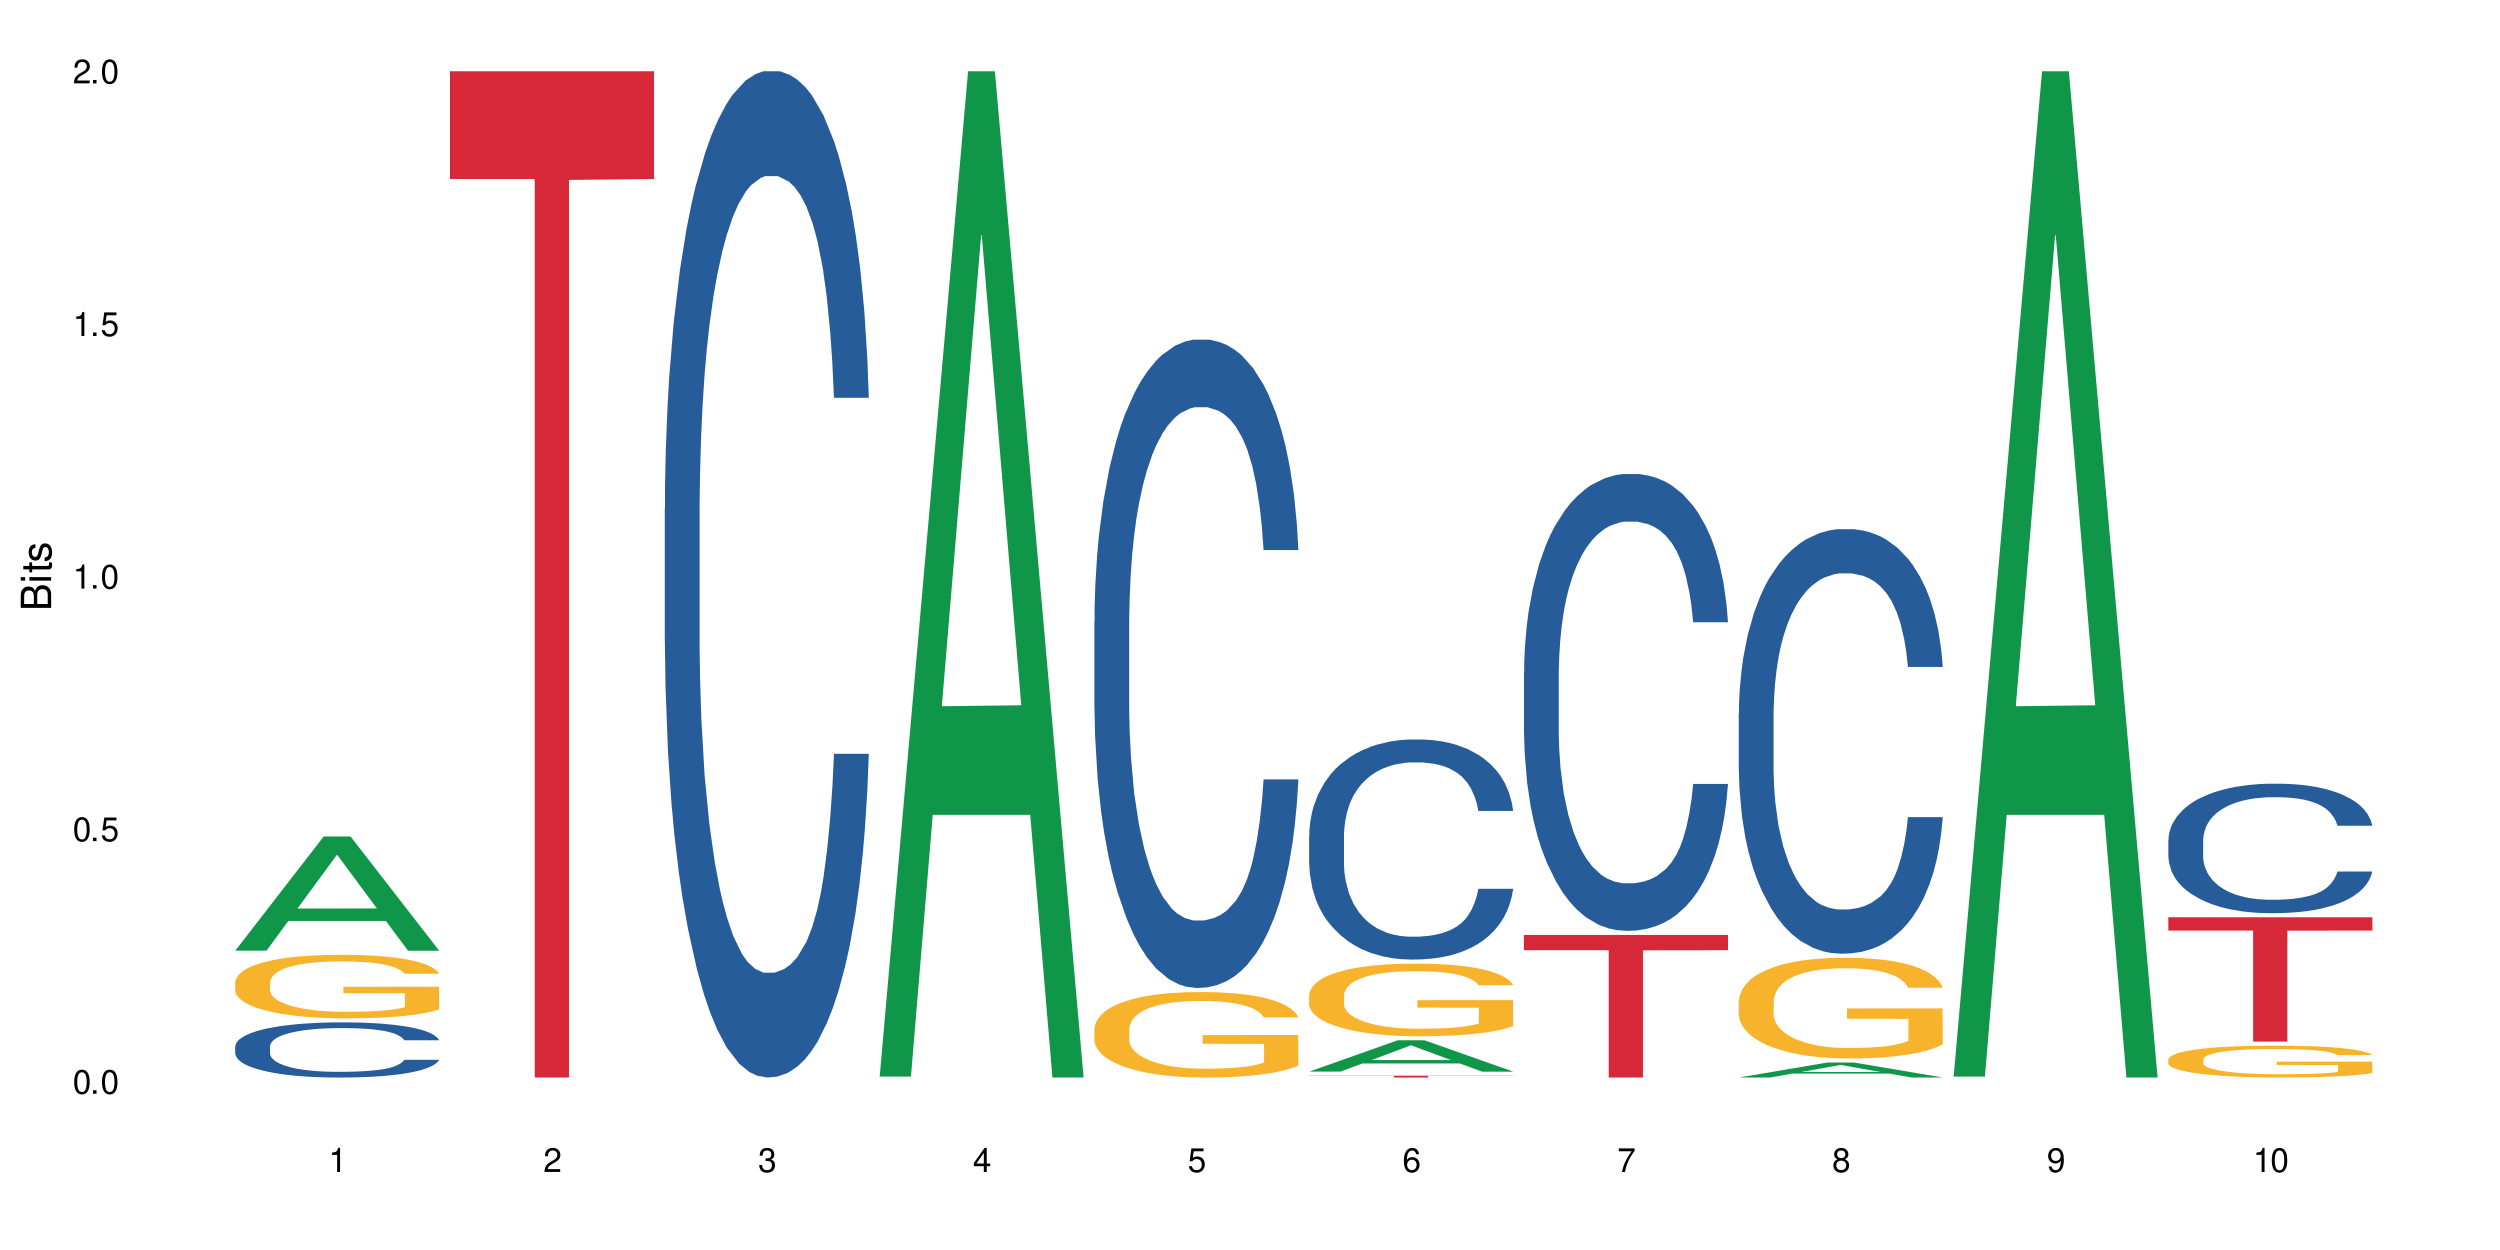 <?xml version="1.0" encoding="UTF-8"?>
<svg xmlns="http://www.w3.org/2000/svg" xmlns:xlink="http://www.w3.org/1999/xlink" width="720" height="360" viewBox="0 0 720 360">
<defs>
<g>
<g id="glyph-0-0">
</g>
<g id="glyph-0-1">
<path d="M 2.641 -6.938 C 2 -6.938 1.422 -6.656 1.078 -6.172 C 0.641 -5.562 0.406 -4.641 0.406 -3.359 C 0.406 -1.016 1.188 0.219 2.641 0.219 C 4.078 0.219 4.859 -1.016 4.859 -3.297 C 4.859 -4.641 4.656 -5.547 4.203 -6.172 C 3.844 -6.656 3.281 -6.938 2.641 -6.938 Z M 2.641 -6.188 C 3.547 -6.188 4 -5.25 4 -3.375 C 4 -1.406 3.562 -0.484 2.625 -0.484 C 1.734 -0.484 1.281 -1.438 1.281 -3.344 C 1.281 -5.25 1.734 -6.188 2.641 -6.188 Z M 2.641 -6.188 "/>
</g>
<g id="glyph-0-2">
<path d="M 1.828 -1 L 0.828 -1 L 0.828 0 L 1.828 0 Z M 1.828 -1 "/>
</g>
<g id="glyph-0-3">
<path d="M 4.562 -6.797 L 1.062 -6.797 L 0.547 -3.094 L 1.328 -3.094 C 1.719 -3.562 2.047 -3.734 2.578 -3.734 C 3.484 -3.734 4.062 -3.109 4.062 -2.094 C 4.062 -1.125 3.484 -0.531 2.578 -0.531 C 1.828 -0.531 1.375 -0.906 1.188 -1.672 L 0.328 -1.672 C 0.453 -1.109 0.547 -0.844 0.75 -0.594 C 1.125 -0.078 1.828 0.219 2.594 0.219 C 3.969 0.219 4.922 -0.781 4.922 -2.219 C 4.922 -3.562 4.031 -4.484 2.719 -4.484 C 2.25 -4.484 1.859 -4.359 1.469 -4.062 L 1.734 -5.969 L 4.562 -5.969 Z M 4.562 -6.797 "/>
</g>
<g id="glyph-0-4">
<path d="M 2.484 -4.938 L 2.484 0 L 3.328 0 L 3.328 -6.938 L 2.766 -6.938 C 2.469 -5.875 2.281 -5.734 0.984 -5.562 L 0.984 -4.938 Z M 2.484 -4.938 "/>
</g>
<g id="glyph-0-5">
<path d="M 4.859 -0.828 L 1.281 -0.828 C 1.359 -1.406 1.672 -1.781 2.5 -2.281 L 3.469 -2.828 C 4.406 -3.344 4.906 -4.062 4.906 -4.906 C 4.906 -5.484 4.672 -6.031 4.266 -6.406 C 3.859 -6.766 3.375 -6.938 2.719 -6.938 C 1.859 -6.938 1.219 -6.625 0.844 -6.031 C 0.609 -5.672 0.5 -5.234 0.484 -4.531 L 1.328 -4.531 C 1.359 -5.016 1.406 -5.281 1.531 -5.516 C 1.75 -5.938 2.188 -6.203 2.703 -6.203 C 3.469 -6.203 4.031 -5.641 4.031 -4.891 C 4.031 -4.344 3.719 -3.859 3.125 -3.516 L 2.234 -3 C 0.812 -2.172 0.406 -1.531 0.328 -0.016 L 4.859 -0.016 Z M 4.859 -0.828 "/>
</g>
<g id="glyph-0-6">
<path d="M 2.125 -3.188 L 2.578 -3.188 C 3.5 -3.188 3.984 -2.766 3.984 -1.922 C 3.984 -1.062 3.469 -0.531 2.594 -0.531 C 1.656 -0.531 1.203 -1 1.156 -2.016 L 0.312 -2.016 C 0.344 -1.453 0.438 -1.094 0.609 -0.781 C 0.953 -0.109 1.625 0.219 2.547 0.219 C 3.953 0.219 4.859 -0.625 4.859 -1.938 C 4.859 -2.828 4.516 -3.297 3.703 -3.594 C 4.344 -3.844 4.656 -4.328 4.656 -5.031 C 4.656 -6.219 3.875 -6.938 2.578 -6.938 C 1.203 -6.938 0.484 -6.172 0.453 -4.703 L 1.297 -4.703 C 1.312 -5.125 1.344 -5.359 1.453 -5.578 C 1.641 -5.969 2.062 -6.203 2.594 -6.203 C 3.344 -6.203 3.797 -5.75 3.797 -5 C 3.797 -4.516 3.609 -4.219 3.25 -4.047 C 3.016 -3.953 2.703 -3.922 2.125 -3.906 Z M 2.125 -3.188 "/>
</g>
<g id="glyph-0-7">
<path d="M 3.141 -1.672 L 3.141 0 L 3.984 0 L 3.984 -1.672 L 4.984 -1.672 L 4.984 -2.438 L 3.984 -2.438 L 3.984 -6.938 L 3.359 -6.938 L 0.266 -2.578 L 0.266 -1.672 Z M 3.141 -2.438 L 1 -2.438 L 3.141 -5.5 Z M 3.141 -2.438 "/>
</g>
<g id="glyph-0-8">
<path d="M 4.781 -5.125 C 4.609 -6.266 3.891 -6.938 2.844 -6.938 C 2.094 -6.938 1.422 -6.578 1.031 -5.953 C 0.594 -5.266 0.406 -4.422 0.406 -3.172 C 0.406 -2 0.578 -1.25 0.984 -0.641 C 1.359 -0.078 1.953 0.219 2.703 0.219 C 3.984 0.219 4.922 -0.75 4.922 -2.094 C 4.922 -3.375 4.062 -4.281 2.844 -4.281 C 2.172 -4.281 1.641 -4.031 1.281 -3.516 C 1.281 -5.234 1.828 -6.188 2.797 -6.188 C 3.391 -6.188 3.797 -5.797 3.938 -5.125 Z M 2.734 -3.531 C 3.547 -3.531 4.062 -2.953 4.062 -2.031 C 4.062 -1.156 3.484 -0.531 2.703 -0.531 C 1.922 -0.531 1.328 -1.188 1.328 -2.078 C 1.328 -2.938 1.906 -3.531 2.734 -3.531 Z M 2.734 -3.531 "/>
</g>
<g id="glyph-0-9">
<path d="M 4.984 -6.797 L 0.438 -6.797 L 0.438 -5.969 L 4.109 -5.969 C 2.5 -3.656 1.828 -2.234 1.328 0 L 2.219 0 C 2.594 -2.172 3.453 -4.047 4.984 -6.094 Z M 4.984 -6.797 "/>
</g>
<g id="glyph-0-10">
<path d="M 3.75 -3.656 C 4.469 -4.094 4.688 -4.438 4.688 -5.078 C 4.688 -6.172 3.844 -6.938 2.641 -6.938 C 1.438 -6.938 0.594 -6.172 0.594 -5.094 C 0.594 -4.438 0.812 -4.094 1.516 -3.656 C 0.734 -3.266 0.359 -2.703 0.359 -1.922 C 0.359 -0.656 1.281 0.219 2.641 0.219 C 3.984 0.219 4.922 -0.656 4.922 -1.922 C 4.922 -2.703 4.531 -3.266 3.75 -3.656 Z M 2.641 -6.188 C 3.359 -6.188 3.812 -5.75 3.812 -5.062 C 3.812 -4.406 3.344 -3.984 2.641 -3.984 C 1.922 -3.984 1.453 -4.406 1.453 -5.078 C 1.453 -5.75 1.922 -6.188 2.641 -6.188 Z M 2.641 -3.266 C 3.484 -3.266 4.062 -2.719 4.062 -1.906 C 4.062 -1.078 3.484 -0.531 2.625 -0.531 C 1.797 -0.531 1.219 -1.094 1.219 -1.906 C 1.219 -2.719 1.781 -3.266 2.641 -3.266 Z M 2.641 -3.266 "/>
</g>
<g id="glyph-0-11">
<path d="M 0.516 -1.578 C 0.672 -0.453 1.406 0.219 2.438 0.219 C 3.188 0.219 3.859 -0.141 4.266 -0.766 C 4.688 -1.453 4.891 -2.297 4.891 -3.547 C 4.891 -4.719 4.703 -5.453 4.312 -6.078 C 3.938 -6.641 3.344 -6.938 2.594 -6.938 C 1.297 -6.938 0.359 -5.969 0.359 -4.625 C 0.359 -3.344 1.234 -2.453 2.453 -2.453 C 3.094 -2.453 3.578 -2.672 4.016 -3.203 C 4 -1.484 3.469 -0.531 2.5 -0.531 C 1.906 -0.531 1.484 -0.906 1.359 -1.578 Z M 2.578 -6.203 C 3.375 -6.203 3.969 -5.531 3.969 -4.641 C 3.969 -3.797 3.391 -3.188 2.547 -3.188 C 1.734 -3.188 1.234 -3.766 1.234 -4.688 C 1.234 -5.562 1.797 -6.203 2.578 -6.203 Z M 2.578 -6.203 "/>
</g>
<g id="glyph-1-0">
</g>
<g id="glyph-1-1">
<path d="M 0 -0.953 L 0 -4.891 C 0 -5.719 -0.234 -6.344 -0.734 -6.797 C -1.188 -7.234 -1.812 -7.469 -2.5 -7.469 C -3.547 -7.469 -4.188 -7 -4.625 -5.875 C -4.984 -6.688 -5.625 -7.094 -6.531 -7.094 C -7.172 -7.094 -7.734 -6.859 -8.141 -6.391 C -8.562 -5.922 -8.75 -5.344 -8.75 -4.5 L -8.75 -0.953 Z M -4.984 -2.062 L -7.766 -2.062 L -7.766 -4.219 C -7.766 -4.844 -7.688 -5.203 -7.453 -5.5 C -7.219 -5.812 -6.859 -5.969 -6.375 -5.969 C -5.891 -5.969 -5.531 -5.812 -5.297 -5.5 C -5.062 -5.203 -4.984 -4.844 -4.984 -4.219 Z M -0.984 -2.062 L -4 -2.062 L -4 -4.781 C -4 -5.766 -3.438 -6.359 -2.484 -6.359 C -1.547 -6.359 -0.984 -5.766 -0.984 -4.781 Z M -0.984 -2.062 "/>
</g>
<g id="glyph-1-2">
<path d="M -6.281 -1.797 L -6.281 -0.797 L 0 -0.797 L 0 -1.797 Z M -8.75 -1.797 L -8.75 -0.797 L -7.484 -0.797 L -7.484 -1.797 Z M -8.75 -1.797 "/>
</g>
<g id="glyph-1-3">
<path d="M -6.281 -3.047 L -6.281 -2.016 L -8.016 -2.016 L -8.016 -1.016 L -6.281 -1.016 L -6.281 -0.172 L -5.469 -0.172 L -5.469 -1.016 L -0.719 -1.016 C -0.078 -1.016 0.281 -1.453 0.281 -2.234 C 0.281 -2.5 0.25 -2.719 0.188 -3.047 L -0.641 -3.047 C -0.609 -2.906 -0.594 -2.766 -0.594 -2.562 C -0.594 -2.141 -0.719 -2.016 -1.156 -2.016 L -5.469 -2.016 L -5.469 -3.047 Z M -6.281 -3.047 "/>
</g>
<g id="glyph-1-4">
<path d="M -4.531 -5.25 C -5.766 -5.25 -6.469 -4.422 -6.469 -2.969 C -6.469 -1.516 -5.719 -0.562 -4.547 -0.562 C -3.562 -0.562 -3.094 -1.062 -2.734 -2.562 L -2.516 -3.484 C -2.344 -4.188 -2.094 -4.469 -1.641 -4.469 C -1.047 -4.469 -0.641 -3.875 -0.641 -3 C -0.641 -2.453 -0.797 -2 -1.062 -1.75 C -1.25 -1.594 -1.422 -1.531 -1.875 -1.469 L -1.875 -0.406 C -0.422 -0.453 0.281 -1.266 0.281 -2.922 C 0.281 -4.5 -0.5 -5.516 -1.719 -5.516 C -2.656 -5.516 -3.172 -4.984 -3.469 -3.734 L -3.703 -2.766 C -3.891 -1.953 -4.156 -1.609 -4.594 -1.609 C -5.188 -1.609 -5.547 -2.125 -5.547 -2.938 C -5.547 -3.75 -5.203 -4.172 -4.531 -4.203 Z M -4.531 -5.25 "/>
</g>
</g>
</defs>
<rect x="-72" y="-36" width="864" height="432" fill="rgb(100%, 100%, 100%)" fill-opacity="1"/>
<path fill-rule="nonzero" fill="rgb(6.275%, 58.824%, 28.235%)" fill-opacity="1" d="M 67.73 273.785 L 67.793 273.754 L 93.223 240.895 L 100.945 240.895 L 126.5 273.816 L 117.52 273.816 L 111.117 265.223 L 83.051 265.223 L 76.773 273.785 L 67.73 273.785 L 85.75 261.668 L 108.543 261.637 L 97.176 246.273 L 97.051 246.242 L 96.926 246.336 L 85.688 261.637 L 85.75 261.668 Z M 67.73 273.785 "/>
<path fill-rule="nonzero" fill="rgb(14.51%, 36.078%, 60%)" fill-opacity="1" d="M 67.73 301.363 L 67.801 301.348 L 67.801 301 L 68.02 300.449 L 68.52 299.754 L 69.02 299.273 L 70.312 298.418 L 72.102 297.59 L 73.965 296.949 L 75.328 296.574 L 76.547 296.285 L 79.34 295.746 L 81.133 295.473 L 83.066 295.223 L 85.434 294.977 L 87.152 294.832 L 91.023 294.602 L 93.891 294.5 L 96.113 294.453 L 100.914 294.453 L 103.781 294.512 L 105.859 294.586 L 108.152 294.703 L 110.086 294.832 L 113.457 295.152 L 116.465 295.559 L 117.828 295.789 L 119.977 296.238 L 121.625 296.676 L 122.773 297.051 L 124.062 297.59 L 125.207 298.242 L 126.07 298.984 L 126.5 299.605 L 116.465 299.605 L 115.965 299.027 L 115.391 298.578 L 114.316 297.98 L 113.238 297.562 L 111.734 297.141 L 110.375 296.863 L 108.512 296.59 L 106.863 296.414 L 105.141 296.285 L 103.492 296.195 L 100.34 296.109 L 96.684 296.109 L 95.324 296.137 L 92.527 296.254 L 91.023 296.355 L 88.871 296.559 L 87.367 296.746 L 85.578 297.039 L 84.359 297.285 L 82.852 297.664 L 81.777 297.996 L 80.559 298.477 L 79.844 298.836 L 79.199 299.246 L 78.625 299.723 L 78.195 300.23 L 77.906 300.77 L 77.766 301.289 L 77.766 303.539 L 77.906 304.062 L 78.266 304.672 L 79.199 305.559 L 80.559 306.328 L 82.137 306.938 L 83.641 307.371 L 84.5 307.574 L 85.648 307.809 L 87.441 308.098 L 90.02 308.387 L 91.523 308.504 L 93.816 308.621 L 96.184 308.68 L 99.336 308.68 L 102.133 308.621 L 103.996 308.547 L 105.93 308.43 L 108.582 308.184 L 110.23 307.953 L 111.664 307.676 L 112.738 307.402 L 113.457 307.168 L 114.531 306.719 L 115.391 306.227 L 116.035 305.719 L 116.465 305.223 L 126.5 305.223 L 126.07 305.805 L 125.422 306.371 L 124.777 306.793 L 123.777 307.301 L 122.629 307.75 L 120.98 308.258 L 119.617 308.59 L 117.828 308.953 L 116.18 309.23 L 114.387 309.477 L 111.734 309.766 L 110.016 309.91 L 108.152 310.043 L 105.93 310.16 L 103.137 310.262 L 100.125 310.316 L 97.328 310.332 L 94.32 310.305 L 92.098 310.246 L 89.16 310.113 L 85.504 309.852 L 82.852 309.578 L 80.773 309.301 L 78.984 309.012 L 76.977 308.621 L 74.395 307.98 L 72.82 307.488 L 71.746 307.082 L 70.527 306.516 L 69.664 306.008 L 68.664 305.195 L 67.945 304.164 L 67.73 303.367 Z M 67.73 301.363 "/>
<path fill-rule="nonzero" fill="rgb(96.863%, 70.196%, 16.863%)" fill-opacity="1" d="M 67.73 282.82 L 67.801 282.805 L 67.801 282.473 L 68.09 281.719 L 68.805 280.68 L 69.738 279.828 L 70.742 279.16 L 71.387 278.809 L 72.461 278.309 L 73.395 277.938 L 75.758 277.188 L 78.77 276.484 L 80.418 276.184 L 82.281 275.898 L 84.93 275.582 L 86.148 275.465 L 89.875 275.195 L 94.105 275.027 L 98.762 274.98 L 100.914 274.996 L 103.852 275.062 L 107.863 275.246 L 110.16 275.414 L 111.949 275.582 L 113.812 275.797 L 116.105 276.133 L 118.258 276.535 L 119.977 276.934 L 121.695 277.438 L 123.129 277.973 L 124.348 278.559 L 125.422 279.262 L 126.07 279.844 L 126.5 280.43 L 116.535 280.43 L 115.965 279.844 L 115.32 279.395 L 114.242 278.844 L 113.168 278.441 L 112.094 278.121 L 110.086 277.688 L 108.367 277.422 L 106.215 277.188 L 104.137 277.035 L 101.773 276.934 L 100.34 276.902 L 96.543 276.902 L 93.102 277.02 L 91.094 277.152 L 89.66 277.285 L 87.656 277.539 L 86.438 277.738 L 85.719 277.871 L 83.57 278.391 L 82.137 278.859 L 81.348 279.176 L 80.344 279.68 L 79.629 280.129 L 78.84 280.797 L 78.41 281.301 L 77.836 282.438 L 77.766 285.449 L 77.98 286.082 L 78.41 286.77 L 78.984 287.371 L 79.844 288.008 L 80.703 288.492 L 82.207 289.145 L 83.496 289.578 L 84.5 289.863 L 86.438 290.312 L 87.227 290.465 L 89.09 290.766 L 91.023 291 L 93.387 291.199 L 95.18 291.301 L 98.047 291.383 L 101.703 291.383 L 106 291.285 L 108.727 291.148 L 110.59 291.016 L 111.809 290.898 L 113.312 290.715 L 114.387 290.547 L 115.391 290.363 L 116.609 290.078 L 116.609 286.082 L 98.906 286.066 L 98.906 284.195 L 126.426 284.176 L 126.5 290.715 L 124.992 291.168 L 123.129 291.602 L 121.34 291.938 L 119.477 292.219 L 116.824 292.539 L 114.672 292.738 L 111.375 292.973 L 108.367 293.125 L 105.215 293.223 L 102.418 293.273 L 99.121 293.289 L 96.184 293.258 L 93.031 293.156 L 90.52 293.023 L 88.227 292.855 L 85.934 292.641 L 83.066 292.289 L 81.203 292.004 L 79.27 291.652 L 77.336 291.234 L 75.613 290.781 L 74.469 290.43 L 73.32 290.031 L 72.102 289.527 L 70.957 288.961 L 70.098 288.441 L 69.309 287.855 L 68.734 287.305 L 68.16 286.551 L 67.875 285.949 L 67.73 285.43 Z M 67.73 282.82 "/>
<path fill-rule="nonzero" fill="rgb(83.922%, 15.686%, 22.353%)" fill-opacity="1" d="M 129.594 20.527 L 188.359 20.527 L 188.359 51.547 L 163.867 51.82 L 163.867 310.332 L 154.012 310.332 L 154.012 52.094 L 153.871 51.547 L 129.594 51.547 Z M 129.594 20.527 "/>
<path fill-rule="nonzero" fill="rgb(14.51%, 36.078%, 60%)" fill-opacity="1" d="M 191.453 146.621 L 191.523 146.355 L 191.523 140 L 191.738 129.934 L 192.242 117.215 L 192.742 108.477 L 194.031 92.844 L 195.824 77.746 L 197.688 66.09 L 199.051 59.203 L 200.27 53.902 L 203.062 44.102 L 204.855 39.07 L 206.789 34.566 L 209.156 30.062 L 210.875 27.414 L 214.746 23.176 L 217.613 21.32 L 219.832 20.527 L 224.637 20.527 L 227.5 21.586 L 229.582 22.91 L 231.875 25.031 L 233.809 27.414 L 237.176 33.242 L 240.188 40.66 L 241.547 44.898 L 243.699 53.109 L 245.348 61.055 L 246.492 67.945 L 247.785 77.746 L 248.93 89.668 L 249.789 103.176 L 250.219 114.566 L 240.188 114.566 L 239.684 103.973 L 239.113 95.758 L 238.035 84.898 L 236.961 77.215 L 235.457 69.535 L 234.094 64.5 L 232.23 59.469 L 230.582 56.289 L 228.863 53.902 L 227.215 52.316 L 224.062 50.727 L 220.406 50.727 L 219.043 51.254 L 216.25 53.375 L 214.746 55.23 L 212.594 58.938 L 211.09 62.383 L 209.297 67.68 L 208.078 72.184 L 206.574 79.07 L 205.5 85.164 L 204.281 93.906 L 203.566 100.527 L 202.918 107.945 L 202.348 116.688 L 201.918 125.957 L 201.629 135.762 L 201.484 145.297 L 201.484 186.355 L 201.629 195.895 L 201.988 207.02 L 202.918 223.18 L 204.281 237.219 L 205.859 248.344 L 207.363 256.293 L 208.223 260 L 209.371 264.238 L 211.16 269.535 L 213.742 274.836 L 215.246 276.953 L 217.539 279.074 L 219.906 280.133 L 223.059 280.133 L 225.852 279.074 L 227.715 277.75 L 229.652 275.629 L 232.305 271.125 L 233.953 266.887 L 235.387 261.855 L 236.461 256.82 L 237.176 252.582 L 238.254 244.371 L 239.113 235.363 L 239.758 226.094 L 240.188 217.086 L 250.219 217.086 L 249.789 227.684 L 249.145 238.012 L 248.5 245.695 L 247.496 254.969 L 246.352 263.18 L 244.703 272.449 L 243.34 278.543 L 241.547 285.168 L 239.898 290.199 L 238.109 294.703 L 235.457 300 L 233.738 302.648 L 231.875 305.035 L 229.652 307.152 L 226.855 309.008 L 223.848 310.066 L 221.051 310.332 L 218.043 309.801 L 215.82 308.742 L 212.883 306.359 L 209.227 301.59 L 206.574 296.559 L 204.496 291.523 L 202.703 286.227 L 200.699 279.074 L 198.117 267.418 L 196.543 258.41 L 195.465 250.992 L 194.246 240.664 L 193.387 231.391 L 192.383 216.555 L 191.668 197.746 L 191.453 183.18 Z M 191.453 146.621 "/>
<path fill-rule="nonzero" fill="rgb(6.275%, 58.824%, 28.235%)" fill-opacity="1" d="M 253.312 310.059 L 253.375 309.789 L 278.805 20.527 L 286.527 20.527 L 312.082 310.332 L 303.102 310.332 L 296.699 234.684 L 268.633 234.684 L 262.355 310.059 L 253.312 310.059 L 271.332 203.391 L 294.125 203.117 L 282.762 67.875 L 282.633 67.602 L 282.508 68.418 L 271.27 203.117 L 271.332 203.391 Z M 253.312 310.059 "/>
<path fill-rule="nonzero" fill="rgb(14.51%, 36.078%, 60%)" fill-opacity="1" d="M 315.176 179.07 L 315.246 178.898 L 315.246 174.801 L 315.461 168.316 L 315.961 160.125 L 316.465 154.492 L 317.754 144.422 L 319.547 134.695 L 321.41 127.184 L 322.77 122.746 L 323.988 119.332 L 326.785 113.02 L 328.578 109.773 L 330.512 106.875 L 332.875 103.973 L 334.598 102.266 L 338.465 99.535 L 341.332 98.34 L 343.555 97.828 L 348.355 97.828 L 351.223 98.512 L 353.301 99.363 L 355.594 100.73 L 357.531 102.266 L 360.898 106.02 L 363.91 110.801 L 365.27 113.531 L 367.422 118.82 L 369.07 123.941 L 370.215 128.379 L 371.504 134.695 L 372.652 142.375 L 373.512 151.078 L 373.941 158.418 L 363.91 158.418 L 363.406 151.59 L 362.832 146.301 L 361.758 139.301 L 360.684 134.352 L 359.18 129.402 L 357.816 126.16 L 355.953 122.918 L 354.305 120.867 L 352.586 119.332 L 350.938 118.309 L 347.785 117.285 L 344.129 117.285 L 342.766 117.625 L 339.973 118.992 L 338.465 120.188 L 336.316 122.574 L 334.812 124.793 L 333.02 128.207 L 331.801 131.109 L 330.297 135.547 L 329.223 139.473 L 328.004 145.105 L 327.285 149.371 L 326.641 154.152 L 326.066 159.781 L 325.637 165.758 L 325.352 172.07 L 325.207 178.215 L 325.207 204.668 L 325.352 210.812 L 325.711 217.98 L 326.641 228.395 L 328.004 237.438 L 329.578 244.605 L 331.086 249.727 L 331.945 252.117 L 333.09 254.848 L 334.883 258.262 L 337.465 261.676 L 338.969 263.039 L 341.262 264.406 L 343.625 265.09 L 346.781 265.09 L 349.574 264.406 L 351.438 263.551 L 353.375 262.188 L 356.023 259.285 L 357.672 256.555 L 359.105 253.312 L 360.184 250.07 L 360.898 247.34 L 361.973 242.047 L 362.832 236.246 L 363.48 230.27 L 363.91 224.469 L 373.941 224.469 L 373.512 231.293 L 372.867 237.949 L 372.223 242.902 L 371.219 248.875 L 370.07 254.164 L 368.422 260.137 L 367.062 264.062 L 365.27 268.332 L 363.621 271.574 L 361.832 274.477 L 359.18 277.887 L 357.457 279.594 L 355.594 281.133 L 353.375 282.496 L 350.578 283.691 L 347.57 284.375 L 344.773 284.543 L 341.762 284.203 L 339.543 283.52 L 336.602 281.984 L 332.949 278.914 L 330.297 275.668 L 328.219 272.426 L 326.426 269.012 L 324.418 264.406 L 321.84 256.895 L 320.262 251.094 L 319.188 246.312 L 317.969 239.656 L 317.109 233.684 L 316.105 224.125 L 315.391 212.008 L 315.176 202.621 Z M 315.176 179.07 "/>
<path fill-rule="nonzero" fill="rgb(96.863%, 70.196%, 16.863%)" fill-opacity="1" d="M 315.176 296.254 L 315.246 296.234 L 315.246 295.781 L 315.531 294.77 L 316.25 293.379 L 317.18 292.23 L 318.184 291.332 L 318.828 290.859 L 319.906 290.184 L 320.836 289.688 L 323.203 288.676 L 326.211 287.734 L 327.859 287.328 L 329.723 286.945 L 332.375 286.52 L 333.594 286.359 L 337.32 286 L 341.547 285.777 L 346.207 285.707 L 348.355 285.73 L 351.297 285.82 L 355.309 286.07 L 357.602 286.293 L 359.395 286.52 L 361.258 286.812 L 363.551 287.262 L 365.699 287.801 L 367.422 288.34 L 369.141 289.016 L 370.574 289.734 L 371.793 290.52 L 372.867 291.465 L 373.512 292.254 L 373.941 293.039 L 363.98 293.039 L 363.406 292.254 L 362.762 291.645 L 361.688 290.902 L 360.613 290.363 L 359.535 289.938 L 357.531 289.352 L 355.809 288.992 L 353.66 288.676 L 351.582 288.477 L 349.215 288.34 L 347.785 288.293 L 343.984 288.293 L 340.547 288.453 L 338.539 288.633 L 337.105 288.812 L 335.098 289.148 L 333.879 289.418 L 333.164 289.598 L 331.012 290.297 L 329.578 290.926 L 328.793 291.352 L 327.789 292.027 L 327.07 292.637 L 326.281 293.535 L 325.852 294.211 L 325.281 295.738 L 325.207 299.785 L 325.422 300.641 L 325.852 301.562 L 326.426 302.371 L 327.285 303.227 L 328.145 303.879 L 329.652 304.754 L 330.941 305.34 L 331.945 305.723 L 333.879 306.328 L 334.668 306.531 L 336.531 306.938 L 338.465 307.25 L 340.832 307.523 L 342.625 307.656 L 345.488 307.77 L 349.145 307.77 L 353.445 307.633 L 356.168 307.453 L 358.031 307.273 L 359.25 307.117 L 360.754 306.871 L 361.832 306.645 L 362.832 306.398 L 364.051 306.016 L 364.051 300.641 L 346.352 300.617 L 346.352 298.098 L 373.871 298.078 L 373.941 306.871 L 372.438 307.477 L 370.574 308.062 L 368.781 308.512 L 366.918 308.895 L 364.266 309.32 L 362.117 309.59 L 358.82 309.906 L 355.809 310.109 L 352.656 310.242 L 349.863 310.309 L 346.566 310.332 L 343.625 310.289 L 340.473 310.152 L 337.965 309.973 L 335.672 309.746 L 333.379 309.457 L 330.512 308.984 L 328.648 308.602 L 326.715 308.129 L 324.777 307.566 L 323.059 306.961 L 321.91 306.488 L 320.766 305.949 L 319.547 305.273 L 318.398 304.508 L 317.539 303.812 L 316.75 303.023 L 316.18 302.281 L 315.605 301.27 L 315.316 300.461 L 315.176 299.762 Z M 315.176 296.254 "/>
<path fill-rule="nonzero" fill="rgb(6.275%, 58.824%, 28.235%)" fill-opacity="1" d="M 377.035 308.625 L 377.098 308.617 L 402.527 299.605 L 410.25 299.605 L 435.805 308.633 L 426.824 308.633 L 420.422 306.277 L 392.355 306.277 L 386.078 308.625 L 377.035 308.625 L 395.055 305.305 L 417.848 305.293 L 406.48 301.082 L 406.355 301.074 L 406.23 301.098 L 394.992 305.293 L 395.055 305.305 Z M 377.035 308.625 "/>
<path fill-rule="nonzero" fill="rgb(14.51%, 36.078%, 60%)" fill-opacity="1" d="M 377.035 240.559 L 377.105 240.5 L 377.105 239.109 L 377.32 236.91 L 377.824 234.129 L 378.324 232.219 L 379.617 228.801 L 381.406 225.496 L 383.27 222.949 L 384.633 221.441 L 385.852 220.281 L 388.645 218.141 L 390.438 217.039 L 392.371 216.055 L 394.738 215.07 L 396.457 214.488 L 400.328 213.562 L 403.195 213.156 L 405.414 212.984 L 410.219 212.984 L 413.086 213.215 L 415.164 213.504 L 417.457 213.969 L 419.391 214.488 L 422.758 215.766 L 425.77 217.387 L 427.133 218.312 L 429.281 220.109 L 430.93 221.848 L 432.078 223.352 L 433.367 225.496 L 434.512 228.105 L 435.375 231.059 L 435.805 233.551 L 425.77 233.551 L 425.27 231.23 L 424.695 229.438 L 423.621 227.062 L 422.543 225.383 L 421.039 223.699 L 419.68 222.602 L 417.816 221.5 L 416.168 220.805 L 414.445 220.281 L 412.797 219.934 L 409.645 219.586 L 405.988 219.586 L 404.629 219.703 L 401.832 220.168 L 400.328 220.574 L 398.176 221.383 L 396.672 222.137 L 394.879 223.297 L 393.664 224.281 L 392.156 225.785 L 391.082 227.117 L 389.863 229.031 L 389.148 230.48 L 388.504 232.102 L 387.93 234.012 L 387.5 236.039 L 387.211 238.184 L 387.07 240.27 L 387.07 249.25 L 387.211 251.336 L 387.57 253.77 L 388.504 257.301 L 389.863 260.371 L 391.441 262.805 L 392.945 264.543 L 393.805 265.355 L 394.953 266.281 L 396.742 267.441 L 399.324 268.598 L 400.828 269.062 L 403.121 269.527 L 405.488 269.758 L 408.641 269.758 L 411.438 269.527 L 413.301 269.238 L 415.234 268.773 L 417.887 267.789 L 419.535 266.859 L 420.969 265.762 L 422.043 264.66 L 422.758 263.734 L 423.836 261.938 L 424.695 259.969 L 425.34 257.941 L 425.77 255.969 L 435.805 255.969 L 435.375 258.289 L 434.727 260.547 L 434.082 262.227 L 433.078 264.254 L 431.934 266.051 L 430.285 268.078 L 428.922 269.41 L 427.133 270.859 L 425.484 271.961 L 423.691 272.945 L 421.039 274.102 L 419.32 274.684 L 417.457 275.203 L 415.234 275.668 L 412.438 276.074 L 409.43 276.305 L 406.633 276.363 L 403.625 276.246 L 401.402 276.016 L 398.465 275.492 L 394.809 274.449 L 392.156 273.352 L 390.078 272.25 L 388.289 271.09 L 386.281 269.527 L 383.699 266.977 L 382.125 265.008 L 381.047 263.387 L 379.832 261.125 L 378.969 259.098 L 377.969 255.855 L 377.25 251.742 L 377.035 248.555 Z M 377.035 240.559 "/>
<path fill-rule="nonzero" fill="rgb(96.863%, 70.196%, 16.863%)" fill-opacity="1" d="M 377.035 286.484 L 377.105 286.465 L 377.105 286.082 L 377.395 285.223 L 378.109 284.039 L 379.043 283.066 L 380.047 282.301 L 380.691 281.902 L 381.766 281.328 L 382.695 280.906 L 385.062 280.047 L 388.07 279.246 L 389.719 278.902 L 391.582 278.578 L 394.234 278.215 L 395.453 278.082 L 399.18 277.773 L 403.41 277.582 L 408.066 277.527 L 410.219 277.547 L 413.156 277.621 L 417.168 277.832 L 419.461 278.023 L 421.254 278.215 L 423.117 278.461 L 425.41 278.844 L 427.562 279.305 L 429.281 279.762 L 431 280.336 L 432.434 280.945 L 433.652 281.613 L 434.727 282.418 L 435.375 283.086 L 435.805 283.754 L 425.84 283.754 L 425.27 283.086 L 424.621 282.57 L 423.547 281.938 L 422.473 281.48 L 421.398 281.117 L 419.391 280.621 L 417.672 280.316 L 415.52 280.047 L 413.441 279.875 L 411.078 279.762 L 409.645 279.723 L 405.848 279.723 L 402.406 279.855 L 400.398 280.008 L 398.965 280.164 L 396.961 280.449 L 395.742 280.68 L 395.023 280.832 L 392.875 281.422 L 391.441 281.957 L 390.652 282.32 L 389.648 282.895 L 388.934 283.41 L 388.145 284.172 L 387.715 284.746 L 387.141 286.047 L 387.07 289.484 L 387.285 290.211 L 387.715 290.992 L 388.289 291.68 L 389.148 292.406 L 390.008 292.961 L 391.512 293.707 L 392.801 294.203 L 393.805 294.527 L 395.742 295.043 L 396.527 295.215 L 398.391 295.559 L 400.328 295.824 L 402.691 296.055 L 404.484 296.168 L 407.352 296.266 L 411.008 296.266 L 415.305 296.152 L 418.031 295.996 L 419.895 295.844 L 421.109 295.711 L 422.617 295.5 L 423.691 295.309 L 424.695 295.102 L 425.914 294.773 L 425.914 290.211 L 408.211 290.191 L 408.211 288.051 L 435.73 288.031 L 435.805 295.5 L 434.297 296.016 L 432.434 296.512 L 430.645 296.895 L 428.781 297.219 L 426.129 297.582 L 423.977 297.812 L 420.68 298.078 L 417.672 298.25 L 414.52 298.367 L 411.723 298.422 L 408.426 298.441 L 405.488 298.406 L 402.336 298.289 L 399.824 298.137 L 397.531 297.945 L 395.238 297.699 L 392.371 297.297 L 390.508 296.973 L 388.574 296.57 L 386.641 296.094 L 384.918 295.578 L 383.773 295.176 L 382.625 294.719 L 381.406 294.145 L 380.262 293.496 L 379.398 292.902 L 378.613 292.234 L 378.039 291.605 L 377.465 290.746 L 377.18 290.059 L 377.035 289.465 Z M 377.035 286.484 "/>
<path fill-rule="nonzero" fill="rgb(83.922%, 15.686%, 22.353%)" fill-opacity="1" d="M 377.035 309.797 L 435.805 309.797 L 435.805 309.855 L 411.312 309.855 L 411.312 310.332 L 401.457 310.332 L 401.457 309.855 L 377.035 309.855 Z M 377.035 309.797 "/>
<path fill-rule="nonzero" fill="rgb(14.51%, 36.078%, 60%)" fill-opacity="1" d="M 438.895 193.773 L 438.969 193.652 L 438.969 190.766 L 439.184 186.195 L 439.684 180.422 L 440.188 176.453 L 441.477 169.359 L 443.27 162.504 L 445.133 157.211 L 446.492 154.086 L 447.711 151.68 L 450.508 147.23 L 452.297 144.945 L 454.234 142.898 L 456.598 140.855 L 458.316 139.652 L 462.188 137.727 L 465.055 136.887 L 467.277 136.523 L 472.078 136.523 L 474.945 137.008 L 477.023 137.609 L 479.316 138.57 L 481.254 139.652 L 484.621 142.297 L 487.629 145.664 L 488.992 147.59 L 491.141 151.316 L 492.789 154.926 L 493.938 158.055 L 495.227 162.504 L 496.375 167.914 L 497.234 174.047 L 497.664 179.219 L 487.629 179.219 L 487.129 174.41 L 486.555 170.68 L 485.48 165.75 L 484.406 162.262 L 482.898 158.773 L 481.539 156.488 L 479.676 154.203 L 478.027 152.762 L 476.309 151.68 L 474.66 150.957 L 471.504 150.234 L 467.852 150.234 L 466.488 150.477 L 463.691 151.438 L 462.188 152.281 L 460.039 153.965 L 458.535 155.527 L 456.742 157.934 L 455.523 159.977 L 454.02 163.105 L 452.941 165.871 L 451.727 169.84 L 451.008 172.848 L 450.363 176.215 L 449.789 180.184 L 449.359 184.391 L 449.074 188.84 L 448.93 193.172 L 448.93 211.812 L 449.074 216.141 L 449.43 221.195 L 450.363 228.531 L 451.727 234.902 L 453.301 239.957 L 454.805 243.562 L 455.668 245.246 L 456.812 247.172 L 458.605 249.578 L 461.184 251.98 L 462.691 252.945 L 464.984 253.906 L 467.348 254.387 L 470.5 254.387 L 473.297 253.906 L 475.16 253.305 L 477.094 252.344 L 479.746 250.297 L 481.395 248.375 L 482.828 246.09 L 483.902 243.805 L 484.621 241.879 L 485.695 238.152 L 486.555 234.062 L 487.199 229.852 L 487.629 225.766 L 497.664 225.766 L 497.234 230.574 L 496.59 235.266 L 495.945 238.754 L 494.941 242.961 L 493.793 246.691 L 492.145 250.898 L 490.785 253.664 L 488.992 256.672 L 487.344 258.957 L 485.551 261.004 L 482.898 263.406 L 481.18 264.609 L 479.316 265.691 L 477.094 266.656 L 474.301 267.496 L 471.289 267.977 L 468.496 268.098 L 465.484 267.859 L 463.262 267.375 L 460.324 266.293 L 456.668 264.129 L 454.02 261.844 L 451.941 259.559 L 450.148 257.152 L 448.141 253.906 L 445.562 248.613 L 443.984 244.527 L 442.91 241.156 L 441.691 236.469 L 440.832 232.258 L 439.828 225.523 L 439.109 216.984 L 438.895 210.371 Z M 438.895 193.773 "/>
<path fill-rule="nonzero" fill="rgb(83.922%, 15.686%, 22.353%)" fill-opacity="1" d="M 438.895 269.262 L 497.664 269.262 L 497.664 273.656 L 473.172 273.695 L 473.172 310.332 L 463.316 310.332 L 463.316 273.734 L 463.176 273.656 L 438.895 273.656 Z M 438.895 269.262 "/>
<path fill-rule="nonzero" fill="rgb(6.275%, 58.824%, 28.235%)" fill-opacity="1" d="M 500.758 310.328 L 500.82 310.324 L 526.25 306.012 L 533.973 306.012 L 559.523 310.332 L 550.547 310.332 L 544.141 309.203 L 516.078 309.203 L 509.797 310.328 L 500.758 310.328 L 518.777 308.738 L 541.566 308.734 L 530.203 306.715 L 530.078 306.711 L 529.953 306.727 L 518.715 308.734 L 518.777 308.738 Z M 500.758 310.328 "/>
<path fill-rule="nonzero" fill="rgb(14.51%, 36.078%, 60%)" fill-opacity="1" d="M 500.758 205.605 L 500.828 205.492 L 500.828 202.809 L 501.043 198.562 L 501.547 193.199 L 502.047 189.512 L 503.336 182.918 L 505.129 176.547 L 506.992 171.629 L 508.355 168.723 L 509.57 166.488 L 512.367 162.352 L 514.16 160.23 L 516.094 158.328 L 518.461 156.43 L 520.18 155.312 L 524.051 153.523 L 526.914 152.742 L 529.137 152.406 L 533.938 152.406 L 536.805 152.852 L 538.883 153.41 L 541.18 154.305 L 543.113 155.312 L 546.48 157.77 L 549.492 160.898 L 550.852 162.688 L 553.004 166.152 L 554.652 169.504 L 555.797 172.41 L 557.09 176.547 L 558.234 181.574 L 559.094 187.273 L 559.523 192.082 L 549.492 192.082 L 548.988 187.609 L 548.418 184.145 L 547.34 179.562 L 546.266 176.324 L 544.762 173.082 L 543.398 170.957 L 541.535 168.836 L 539.887 167.492 L 538.168 166.488 L 536.52 165.816 L 533.367 165.145 L 529.711 165.145 L 528.348 165.371 L 525.555 166.266 L 524.051 167.047 L 521.898 168.609 L 520.395 170.062 L 518.602 172.301 L 517.383 174.199 L 515.879 177.105 L 514.805 179.676 L 513.586 183.363 L 512.867 186.156 L 512.223 189.285 L 511.652 192.977 L 511.219 196.887 L 510.934 201.023 L 510.789 205.047 L 510.789 222.367 L 510.934 226.391 L 511.293 231.086 L 512.223 237.902 L 513.586 243.828 L 515.164 248.523 L 516.668 251.875 L 517.527 253.438 L 518.676 255.227 L 520.465 257.461 L 523.047 259.699 L 524.551 260.594 L 526.844 261.484 L 529.211 261.934 L 532.363 261.934 L 535.156 261.484 L 537.02 260.926 L 538.957 260.031 L 541.609 258.133 L 543.258 256.344 L 544.691 254.223 L 545.766 252.098 L 546.48 250.309 L 547.555 246.844 L 548.418 243.047 L 549.062 239.133 L 549.492 235.332 L 559.523 235.332 L 559.094 239.805 L 558.449 244.164 L 557.805 247.402 L 556.801 251.316 L 555.656 254.781 L 554.008 258.691 L 552.645 261.262 L 550.852 264.055 L 549.203 266.18 L 547.414 268.078 L 544.762 270.316 L 543.043 271.434 L 541.18 272.438 L 538.957 273.332 L 536.16 274.117 L 533.152 274.562 L 530.355 274.676 L 527.348 274.449 L 525.125 274.004 L 522.188 272.996 L 518.531 270.984 L 515.879 268.863 L 513.801 266.738 L 512.008 264.504 L 510.004 261.484 L 507.422 256.57 L 505.844 252.77 L 504.77 249.641 L 503.551 245.281 L 502.691 241.367 L 501.688 235.109 L 500.973 227.176 L 500.758 221.027 Z M 500.758 205.605 "/>
<path fill-rule="nonzero" fill="rgb(96.863%, 70.196%, 16.863%)" fill-opacity="1" d="M 500.758 288.262 L 500.828 288.234 L 500.828 287.707 L 501.117 286.516 L 501.832 284.871 L 502.766 283.52 L 503.766 282.461 L 504.414 281.906 L 505.488 281.109 L 506.418 280.527 L 508.785 279.336 L 511.793 278.223 L 513.441 277.746 L 515.305 277.297 L 517.957 276.793 L 519.176 276.605 L 522.902 276.184 L 527.133 275.918 L 531.789 275.84 L 533.938 275.863 L 536.879 275.969 L 540.891 276.262 L 543.184 276.527 L 544.977 276.793 L 546.84 277.137 L 549.133 277.664 L 551.281 278.301 L 553.004 278.938 L 554.723 279.73 L 556.156 280.578 L 557.375 281.508 L 558.449 282.621 L 559.094 283.547 L 559.523 284.473 L 549.562 284.473 L 548.988 283.547 L 548.344 282.832 L 547.27 281.957 L 546.195 281.32 L 545.121 280.82 L 543.113 280.129 L 541.395 279.707 L 539.242 279.336 L 537.164 279.098 L 534.801 278.938 L 533.367 278.883 L 529.566 278.883 L 526.129 279.07 L 524.121 279.281 L 522.688 279.492 L 520.68 279.891 L 519.461 280.211 L 518.746 280.422 L 516.598 281.242 L 515.164 281.984 L 514.375 282.488 L 513.371 283.281 L 512.652 283.996 L 511.867 285.059 L 511.438 285.852 L 510.863 287.652 L 510.789 292.422 L 511.004 293.43 L 511.438 294.516 L 512.008 295.469 L 512.867 296.477 L 513.73 297.242 L 515.234 298.277 L 516.523 298.965 L 517.527 299.414 L 519.461 300.133 L 520.25 300.371 L 522.113 300.848 L 524.051 301.219 L 526.414 301.535 L 528.207 301.695 L 531.074 301.828 L 534.727 301.828 L 539.027 301.668 L 541.75 301.457 L 543.613 301.242 L 544.832 301.059 L 546.34 300.766 L 547.414 300.5 L 548.418 300.211 L 549.633 299.762 L 549.633 293.43 L 531.934 293.402 L 531.934 290.434 L 559.453 290.41 L 559.523 300.766 L 558.02 301.48 L 556.156 302.172 L 554.363 302.699 L 552.5 303.152 L 549.852 303.656 L 547.699 303.973 L 544.402 304.344 L 541.395 304.582 L 538.238 304.742 L 535.445 304.82 L 532.148 304.848 L 529.211 304.793 L 526.055 304.633 L 523.547 304.422 L 521.254 304.156 L 518.961 303.812 L 516.094 303.258 L 514.23 302.809 L 512.297 302.25 L 510.359 301.59 L 508.641 300.871 L 507.492 300.316 L 506.348 299.68 L 505.129 298.887 L 503.98 297.984 L 503.121 297.164 L 502.332 296.238 L 501.762 295.363 L 501.188 294.172 L 500.902 293.215 L 500.758 292.395 Z M 500.758 288.262 "/>
<path fill-rule="nonzero" fill="rgb(6.275%, 58.824%, 28.235%)" fill-opacity="1" d="M 562.617 310.059 L 562.68 309.789 L 588.109 20.527 L 595.832 20.527 L 621.387 310.332 L 612.406 310.332 L 606.004 234.684 L 577.938 234.684 L 571.66 310.059 L 562.617 310.059 L 580.637 203.391 L 603.43 203.117 L 592.066 67.875 L 591.938 67.602 L 591.812 68.418 L 580.574 203.117 L 580.637 203.391 Z M 562.617 310.059 "/>
<path fill-rule="nonzero" fill="rgb(14.51%, 36.078%, 60%)" fill-opacity="1" d="M 624.48 241.941 L 624.551 241.91 L 624.551 241.09 L 624.766 239.797 L 625.266 238.16 L 625.77 237.035 L 627.059 235.023 L 628.852 233.082 L 630.715 231.582 L 632.074 230.695 L 633.293 230.016 L 636.09 228.754 L 637.879 228.105 L 639.816 227.527 L 642.18 226.945 L 643.902 226.605 L 647.77 226.059 L 650.637 225.82 L 652.859 225.719 L 657.66 225.719 L 660.527 225.855 L 662.605 226.027 L 664.898 226.297 L 666.836 226.605 L 670.203 227.355 L 673.215 228.309 L 674.574 228.855 L 676.727 229.91 L 678.375 230.934 L 679.52 231.82 L 680.809 233.082 L 681.957 234.613 L 682.816 236.352 L 683.246 237.82 L 673.215 237.82 L 672.711 236.457 L 672.137 235.398 L 671.062 234 L 669.988 233.012 L 668.484 232.023 L 667.121 231.379 L 665.258 230.73 L 663.609 230.32 L 661.891 230.016 L 660.242 229.809 L 657.086 229.605 L 653.434 229.605 L 652.07 229.672 L 649.277 229.945 L 647.77 230.184 L 645.621 230.66 L 644.117 231.105 L 642.324 231.785 L 641.105 232.367 L 639.602 233.25 L 638.527 234.035 L 637.309 235.16 L 636.59 236.012 L 635.945 236.969 L 635.371 238.09 L 634.941 239.285 L 634.656 240.547 L 634.512 241.773 L 634.512 247.055 L 634.656 248.281 L 635.016 249.715 L 635.945 251.793 L 637.309 253.602 L 638.883 255.031 L 640.391 256.055 L 641.25 256.531 L 642.395 257.078 L 644.188 257.758 L 646.766 258.441 L 648.273 258.711 L 650.566 258.984 L 652.93 259.121 L 656.086 259.121 L 658.879 258.984 L 660.742 258.816 L 662.68 258.543 L 665.328 257.961 L 666.977 257.418 L 668.41 256.77 L 669.488 256.121 L 670.203 255.578 L 671.277 254.52 L 672.137 253.363 L 672.781 252.168 L 673.215 251.008 L 683.246 251.008 L 682.816 252.371 L 682.172 253.703 L 681.527 254.691 L 680.523 255.883 L 679.375 256.941 L 677.727 258.133 L 676.367 258.918 L 674.574 259.77 L 672.926 260.418 L 671.133 260.996 L 668.484 261.68 L 666.762 262.02 L 664.898 262.324 L 662.68 262.598 L 659.883 262.836 L 656.871 262.973 L 654.078 263.008 L 651.066 262.938 L 648.848 262.801 L 645.906 262.496 L 642.254 261.883 L 639.602 261.234 L 637.523 260.586 L 635.73 259.906 L 633.723 258.984 L 631.145 257.484 L 629.566 256.328 L 628.492 255.371 L 627.273 254.043 L 626.414 252.852 L 625.41 250.941 L 624.695 248.52 L 624.48 246.648 Z M 624.48 241.941 "/>
<path fill-rule="nonzero" fill="rgb(96.863%, 70.196%, 16.863%)" fill-opacity="1" d="M 624.48 305.078 L 624.551 305.07 L 624.551 304.902 L 624.836 304.527 L 625.555 304.004 L 626.484 303.578 L 627.488 303.242 L 628.133 303.066 L 629.207 302.812 L 630.141 302.629 L 632.504 302.25 L 635.516 301.898 L 637.164 301.75 L 639.027 301.605 L 641.68 301.445 L 642.898 301.387 L 646.625 301.254 L 650.852 301.168 L 655.512 301.145 L 657.66 301.152 L 660.598 301.188 L 664.613 301.277 L 666.906 301.363 L 668.699 301.445 L 670.562 301.555 L 672.855 301.723 L 675.004 301.926 L 676.727 302.125 L 678.445 302.379 L 679.879 302.645 L 681.098 302.941 L 682.172 303.293 L 682.816 303.586 L 683.246 303.879 L 673.285 303.879 L 672.711 303.586 L 672.066 303.359 L 670.992 303.082 L 669.918 302.883 L 668.84 302.723 L 666.836 302.504 L 665.113 302.367 L 662.965 302.25 L 660.887 302.176 L 658.52 302.125 L 657.086 302.109 L 653.289 302.109 L 649.848 302.168 L 647.844 302.234 L 646.41 302.301 L 644.402 302.43 L 643.184 302.527 L 642.469 302.594 L 640.316 302.855 L 638.883 303.09 L 638.098 303.25 L 637.094 303.5 L 636.375 303.727 L 635.586 304.062 L 635.156 304.316 L 634.586 304.887 L 634.512 306.398 L 634.727 306.715 L 635.156 307.059 L 635.73 307.363 L 636.59 307.68 L 637.449 307.926 L 638.957 308.25 L 640.246 308.469 L 641.25 308.613 L 643.184 308.84 L 643.973 308.914 L 645.836 309.066 L 647.77 309.184 L 650.137 309.285 L 651.926 309.332 L 654.793 309.375 L 658.449 309.375 L 662.75 309.324 L 665.473 309.258 L 667.336 309.191 L 668.555 309.133 L 670.059 309.039 L 671.133 308.957 L 672.137 308.863 L 673.355 308.723 L 673.355 306.715 L 655.656 306.707 L 655.656 305.766 L 683.176 305.758 L 683.246 309.039 L 681.742 309.266 L 679.879 309.484 L 678.086 309.652 L 676.223 309.797 L 673.57 309.953 L 671.422 310.055 L 668.125 310.172 L 665.113 310.25 L 661.961 310.301 L 659.168 310.324 L 655.871 310.332 L 652.93 310.316 L 649.777 310.266 L 647.27 310.199 L 644.977 310.113 L 642.684 310.004 L 639.816 309.828 L 637.953 309.688 L 636.016 309.512 L 634.082 309.301 L 632.363 309.074 L 631.215 308.898 L 630.07 308.695 L 628.852 308.445 L 627.703 308.16 L 626.844 307.898 L 626.055 307.605 L 625.48 307.328 L 624.91 306.949 L 624.621 306.648 L 624.48 306.387 Z M 624.48 305.078 "/>
<path fill-rule="nonzero" fill="rgb(83.922%, 15.686%, 22.353%)" fill-opacity="1" d="M 624.48 264.172 L 683.246 264.172 L 683.246 268.004 L 658.754 268.039 L 658.754 299.98 L 648.898 299.98 L 648.898 268.07 L 648.758 268.004 L 624.48 268.004 Z M 624.48 264.172 "/>
<g fill="rgb(0%, 0%, 0%)" fill-opacity="1">
<use xlink:href="#glyph-0-1" x="20.965" y="314.993"/>
<use xlink:href="#glyph-0-2" x="25.965" y="314.993"/>
<use xlink:href="#glyph-0-1" x="28.965" y="314.993"/>
</g>
<g fill="rgb(0%, 0%, 0%)" fill-opacity="1">
<use xlink:href="#glyph-0-1" x="20.965" y="242.251"/>
<use xlink:href="#glyph-0-2" x="25.965" y="242.251"/>
<use xlink:href="#glyph-0-3" x="28.965" y="242.251"/>
</g>
<g fill="rgb(0%, 0%, 0%)" fill-opacity="1">
<use xlink:href="#glyph-0-4" x="20.965" y="169.509"/>
<use xlink:href="#glyph-0-2" x="25.965" y="169.509"/>
<use xlink:href="#glyph-0-1" x="28.965" y="169.509"/>
</g>
<g fill="rgb(0%, 0%, 0%)" fill-opacity="1">
<use xlink:href="#glyph-0-4" x="20.965" y="96.767"/>
<use xlink:href="#glyph-0-2" x="25.965" y="96.767"/>
<use xlink:href="#glyph-0-3" x="28.965" y="96.767"/>
</g>
<g fill="rgb(0%, 0%, 0%)" fill-opacity="1">
<use xlink:href="#glyph-0-5" x="20.965" y="24.024"/>
<use xlink:href="#glyph-0-2" x="25.965" y="24.024"/>
<use xlink:href="#glyph-0-1" x="28.965" y="24.024"/>
</g>
<g fill="rgb(0%, 0%, 0%)" fill-opacity="1">
<use xlink:href="#glyph-0-4" x="94.613" y="337.532"/>
</g>
<g fill="rgb(0%, 0%, 0%)" fill-opacity="1">
<use xlink:href="#glyph-0-5" x="156.477" y="337.532"/>
</g>
<g fill="rgb(0%, 0%, 0%)" fill-opacity="1">
<use xlink:href="#glyph-0-6" x="218.336" y="337.532"/>
</g>
<g fill="rgb(0%, 0%, 0%)" fill-opacity="1">
<use xlink:href="#glyph-0-7" x="280.199" y="337.532"/>
</g>
<g fill="rgb(0%, 0%, 0%)" fill-opacity="1">
<use xlink:href="#glyph-0-3" x="342.059" y="337.532"/>
</g>
<g fill="rgb(0%, 0%, 0%)" fill-opacity="1">
<use xlink:href="#glyph-0-8" x="403.918" y="337.532"/>
</g>
<g fill="rgb(0%, 0%, 0%)" fill-opacity="1">
<use xlink:href="#glyph-0-9" x="465.781" y="337.532"/>
</g>
<g fill="rgb(0%, 0%, 0%)" fill-opacity="1">
<use xlink:href="#glyph-0-10" x="527.641" y="337.532"/>
</g>
<g fill="rgb(0%, 0%, 0%)" fill-opacity="1">
<use xlink:href="#glyph-0-11" x="589.5" y="337.532"/>
</g>
<g fill="rgb(0%, 0%, 0%)" fill-opacity="1">
<use xlink:href="#glyph-0-4" x="648.863" y="337.532"/>
<use xlink:href="#glyph-0-1" x="653.863" y="337.532"/>
</g>
<g fill="rgb(0%, 0%, 0%)" fill-opacity="1">
<use xlink:href="#glyph-1-1" x="14.725" y="176.012"/>
<use xlink:href="#glyph-1-2" x="14.725" y="168.012"/>
<use xlink:href="#glyph-1-3" x="14.725" y="165.012"/>
<use xlink:href="#glyph-1-4" x="14.725" y="162.012"/>
</g>
</svg>
